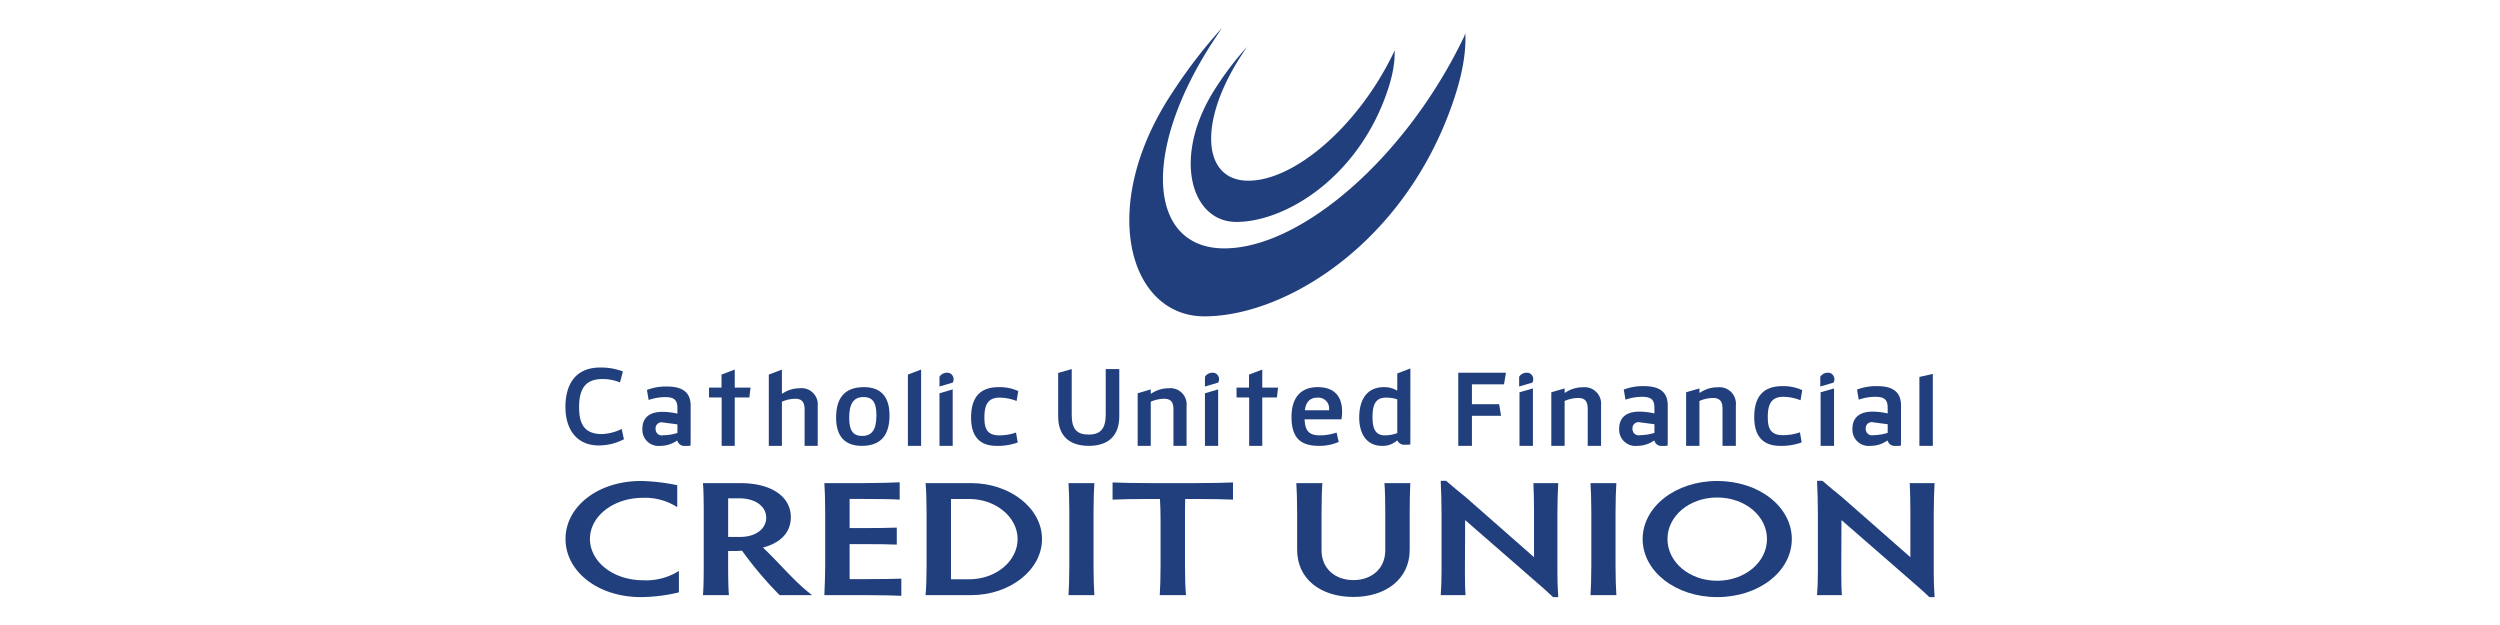 <svg id="Layer_1" data-name="Layer 1" xmlns="http://www.w3.org/2000/svg" viewBox="0 0 400 100"><defs><style>.cls-1{fill:#213f7d;}</style></defs><title>Untitled-1</title><path class="cls-1" d="M234.241,5.892c-9.372,19.518-26.195,33.849-38.353,33.849-12.162,0-13.465-15.583-1.41-33.712q0.526-.791,1.045-1.565A81.401,81.401,0,0,0,187.607,14.763c-12.055,18.129-7.066,35.851,5.096,35.851,12.159,0,29.641-10.259,38.171-30.118,2.694-6.336,3.769-11.321,3.576-15.165C234.381,5.518,234.312,5.703,234.241,5.892Z"/><path class="cls-1" d="M223.003,8.379c-5.684,11.841-15.891,20.534-23.265,20.534-7.379,0-8.169-9.453-.856-20.452q0.32-.481.635-0.952a49.378,49.378,0,0,0-4.804,6.251C187.4,24.759,190.427,35.509,197.804,35.509c7.376,0,17.982-6.224,23.158-18.271,1.636-3.847,2.287-6.874,2.169-9.206C223.087,8.148,223.047,8.261,223.003,8.379Z"/><path class="cls-1" d="M169.307,66.638V59.671l2.169-.623v7.302c0,2.277.778,3.181,2.73,3.181,1.842,0,2.71-.921,2.71-3.181V59.048h2.169v7.59c0,2.947-1.627,4.699-4.879,4.699C170.951,71.338,169.307,69.585,169.307,66.638Z"/><path class="cls-1" d="M184.122,64.271v7.067h-2.097V62.924l2.097-.622v0.668h0.089a4.898,4.898,0,0,1,2.783-.849,2.592,2.592,0,0,1,2.857,2.837v6.38h-2.098V65.555c0-1.013-.252-1.754-1.5-1.754A5.564,5.564,0,0,0,184.122,64.271Z"/><path class="cls-1" d="M225.66,58.949l-2.097.804v2.693c-0.018.018-.036,0.018-0.055,0.036a4.028,4.028,0,0,0-2.059-.541c-2.873,0-3.976,2.168-3.976,4.879,0,2.349,1.03,4.518,3.651,4.518a3.401,3.401,0,0,0,2.35-.813l0.102-.052a1.217,1.217,0,0,0,1.245.679,3.024,3.024,0,0,0,.831-0.043l0.009-1.673V64.707c0-.038-0.004-0.067-0.004-0.104ZM221.575,69.657c-1.644,0-1.97-1.301-1.97-2.928,0-1.988.488-3.108,2.151-3.108a5.605,5.605,0,0,1,1.807.271V69.295A5.833,5.833,0,0,1,221.575,69.657Z"/><path class="cls-1" d="M214.195,70.705a7.605,7.605,0,0,1-3.126.633c-2.676,0-4.428-.976-4.428-4.627,0-3.126,1.519-4.77,4.193-4.77,2.657,0,3.903,1.463,3.903,3.957a6.91,6.91,0,0,1-.109,1.193h-5.89c0.071,2.26,1.12,2.567,2.566,2.567a8.385,8.385,0,0,0,2.549-.452ZM208.773,65.644h3.868a1.734,1.734,0,0,0-1.844-2.023C209.714,63.621,208.972,64.181,208.773,65.644Z"/><polygon class="cls-1" points="204.488 62.021 201.963 62.021 201.963 59.129 201.958 59.131 201.958 59.129 199.843 59.932 199.843 62.021 197.847 62.021 197.847 63.594 199.843 63.594 199.867 63.651 199.867 71.338 201.963 71.338 201.963 64.271 201.963 63.594 204.308 63.594 204.488 62.021"/><path class="cls-1" d="M194.906,71.338h-2.114V62.924l2.114-.622v9.036Z"/><path class="cls-1" d="M194.907,61.217l-2.114.624v-1.56a1.422,1.422,0,0,1,1.666-.567A1.082,1.082,0,0,1,194.907,61.217Z"/><path class="cls-1" d="M99.198,61.189a7.307,7.307,0,0,0-2.819-.542c-2.729,0-3.723,1.591-3.723,4.483,0,2.674.813,4.319,3.65,4.319a7.8,7.8,0,0,0,3.163-.813L99.829,70.28a8.764,8.764,0,0,1-3.994.994c-3.777,0-5.367-2.837-5.367-6.144,0-3.471,1.482-6.326,5.566-6.326a9.697,9.697,0,0,1,3.632.632Z"/><polygon class="cls-1" points="120.085 62.021 117.56 62.021 117.56 59.129 117.554 59.132 117.554 59.129 115.44 59.933 115.44 62.021 113.443 62.021 113.443 63.594 115.44 63.594 115.464 63.65 115.464 71.338 117.56 71.338 117.56 64.271 117.56 63.594 119.903 63.594 120.085 62.021"/><path class="cls-1" d="M125.105,64.271v7.067h-2.096V59.932l2.096-.803v3.84h0.09a4.903,4.903,0,0,1,2.783-.849,2.591,2.591,0,0,1,2.856,2.837v6.38H128.737V65.555c0-1.158-.379-1.754-1.499-1.754A5.579,5.579,0,0,0,125.105,64.271Z"/><path class="cls-1" d="M142.323,66.457c0,3.163-1.375,4.88-4.446,4.88-2.53,0-4.102-1.355-4.102-4.518,0-3.164,1.392-4.879,4.464-4.879C140.768,61.941,142.323,63.295,142.323,66.457Zm-2.097,0c0-1.951-.506-2.927-2.079-2.927-1.572,0-2.276,1.067-2.276,3.29,0,1.969.523,2.928,2.096,2.928C139.54,69.747,140.226,68.699,140.226,66.457Z"/><path class="cls-1" d="M147.377,71.338h-2.114V59.932l2.114-.803V71.338Z"/><path class="cls-1" d="M162.655,64.162a7.584,7.584,0,0,0-2.711-.541c-1.845,0-2.44,1.102-2.44,3.199,0,1.843.488,2.838,2.404,2.838a8.185,8.185,0,0,0,2.656-.452l0.271,1.59a9.212,9.212,0,0,1-3.397.542c-2.531,0-4.066-1.355-4.066-4.518,0-3.164,1.356-4.879,4.427-4.879a7.166,7.166,0,0,1,3.127.632Z"/><path class="cls-1" d="M152.432,71.338h-2.114V62.924l2.114-.622v9.036Z"/><path class="cls-1" d="M152.432,61.217l-2.114.624v-1.56a1.421,1.421,0,0,1,1.665-.567A1.081,1.081,0,0,1,152.432,61.217Z"/><path class="cls-1" d="M110.494,71.294a2.956,2.956,0,0,1-.831.043,1.136,1.136,0,0,1-1.277-.822h-0.092a4.626,4.626,0,0,1-2.647.822,2.582,2.582,0,0,1-2.867-2.702c0-1.881,1.223-2.74,3.232-2.74a10.927,10.927,0,0,1,2.319.274h0.055V65.311c0-1.296-.494-1.771-1.954-1.771a8.033,8.033,0,0,0-2.648.456L103.51,62.39a8.489,8.489,0,0,1,3.195-.547c2.009,0,3.799.583,3.799,3.048v4.73m-2.118-1.722-2.32-.305a0.952,0.952,0,0,0-1.169,1.023,0.989,0.989,0,0,0,1.223,1.022,7.955,7.955,0,0,0,2.266-.365V67.899Z"/><path class="cls-1" d="M235.509,64.673h4.356l0.306,1.856H235.509v4.809h-2.187v-11.7h7.627l-0.307,1.856H235.509v3.179Z"/><path class="cls-1" d="M245.269,71.338h-2.15V62.762l2.15-.613v9.188Z"/><path class="cls-1" d="M250.341,64.152v7.185h-2.132V62.762l2.132-.613v0.68h0.092a4.973,4.973,0,0,1,2.83-.864,2.635,2.635,0,0,1,2.904,2.885v6.487h-2.132V65.457c0-1.028-.257-1.782-1.525-1.782A5.651,5.651,0,0,0,250.341,64.152Z"/><path class="cls-1" d="M266.829,71.294a2.964,2.964,0,0,1-.836.043,1.143,1.143,0,0,1-1.285-.827H264.615a4.656,4.656,0,0,1-2.664.827,2.598,2.598,0,0,1-2.885-2.719c0-1.893,1.231-2.757,3.252-2.757a10.98,10.98,0,0,1,2.334.276h0.056v-0.864c0-1.304-.497-1.783-1.967-1.783a8.108,8.108,0,0,0-2.665.459l-0.275-1.617a8.533,8.533,0,0,1,3.215-.551c2.021,0,3.823.588,3.823,3.069v4.76m-2.131-1.734-2.334-.306a0.957,0.957,0,0,0-1.176,1.029,0.996,0.996,0,0,0,1.231,1.028,8.007,8.007,0,0,0,2.28-.367V67.877Z"/><path class="cls-1" d="M271.91,64.152v7.185H269.779V62.762l2.131-.613v0.68h0.093a4.969,4.969,0,0,1,2.829-.864,2.635,2.635,0,0,1,2.904,2.885v6.487h-2.132V65.457c0-1.028-.258-1.782-1.525-1.782A5.659,5.659,0,0,0,271.91,64.152Z"/><path class="cls-1" d="M288.083,64.042a7.707,7.707,0,0,0-2.757-.552c-1.874,0-2.481,1.121-2.481,3.253,0,1.875.497,2.885,2.444,2.885a8.31,8.31,0,0,0,2.701-.459l0.276,1.617a9.391,9.391,0,0,1-3.454.551c-2.573,0-4.135-1.378-4.135-4.594,0-3.215,1.378-4.962,4.502-4.962a7.305,7.305,0,0,1,3.18.643Z"/><path class="cls-1" d="M309.253,71.338h-2.15v-11.026l2.15-.49v11.516Z"/><path class="cls-1" d="M304.153,71.294a2.989,2.989,0,0,1-.836.043,1.144,1.144,0,0,1-1.286-.827H301.939a4.659,4.659,0,0,1-2.665.827,2.598,2.598,0,0,1-2.885-2.719c0-1.893,1.231-2.757,3.252-2.757a10.976,10.976,0,0,1,2.334.276h0.056v-0.864c0-1.304-.497-1.783-1.967-1.783a8.098,8.098,0,0,0-2.665.459l-0.275-1.617a8.534,8.534,0,0,1,3.215-.552c2.021,0,3.823.588,3.823,3.069v4.76m-2.132-1.734-2.335-.306a0.957,0.957,0,0,0-1.176,1.029,0.996,0.996,0,0,0,1.231,1.028,8.002,8.002,0,0,0,2.279-.367V67.877Z"/><path class="cls-1" d="M293.449,71.338h-2.15V62.762l2.15-.613v9.188Z"/><path class="cls-1" d="M245.179,61.217l-2.114.624V60.281a1.421,1.421,0,0,1,1.665-.567A1.081,1.081,0,0,1,245.179,61.217Z"/><path class="cls-1" d="M293.359,61.217l-2.114.624V60.281a1.422,1.422,0,0,1,1.665-.567A1.081,1.081,0,0,1,293.359,61.217Z"/><path class="cls-1" d="M102.898,92.842a9.812,9.812,0,0,0,5.727-1.492v3.428a27.007,27.007,0,0,1-6.058.759c-6.985,0-12.083-4.161-12.083-9.316,0-5.103,5.098-9.264,12.083-9.264a30.875,30.875,0,0,1,5.793.68v3.507a9.526,9.526,0,0,0-5.495-1.492c-4.734,0-8.474,2.957-8.474,6.568C94.391,89.884,98.132,92.842,102.898,92.842Z"/><path class="cls-1" d="M116.504,90.643c0,1.78.033,3.768,0.132,4.58h-4.171c0.099-.811.132-2.8,0.132-4.58V81.981c0-1.779-.033-3.899-0.132-4.684h5.925c5.263,0,8.143,2.303,8.143,5.443,0,2.8-2.119,4.265-4.469,4.867,2.516,2.329,5.131,5.574,7.878,7.615h-5.197a59.091,59.091,0,0,1-6.025-7.118c-0.298.026-.563,0.052-0.828,0.052h-1.39v2.486Zm0-4.737h1.953c2.417,0,4.138-1.256,4.138-3.088,0-1.596-1.457-3.088-4.37-3.088h-1.721v6.176Z"/><path class="cls-1" d="M135.937,79.835v4.658h2.185c2.251,0,4.336-.026,5.363-0.078v2.722c-1.026-.052-3.112-0.079-5.363-0.079h-2.185v5.6h2.615c2.284,0,4.667-.026,5.661-0.079v2.748c-0.993-.052-3.376-0.105-5.661-0.105h-6.654c0.066-1.439.132-3.507,0.132-4.684V81.955c0-1.806-.066-3.873-0.132-4.658h6.389c2.284,0,4.634-.079,5.661-0.131v2.774c-1.026-.079-3.377-0.105-5.661-0.105h-2.35Z"/><path class="cls-1" d="M148.086,95.223c0.099-.811.166-2.905,0.166-4.684V81.981c0-1.779-.066-3.899-0.166-4.684h7.283c6.223,0,11.354,4.004,11.354,8.95S161.592,95.223,155.369,95.223H148.086Zm4.072-2.538h2.913c4.303,0,7.746-2.931,7.746-6.438,0-3.48-3.443-6.411-7.779-6.411h-2.88V92.685Z"/><path class="cls-1" d="M174.966,90.539c0,1.779.066,3.873,0.132,4.684H170.96c0.066-.811.132-2.905,0.132-4.684V81.981c0-1.779-.066-3.899-0.132-4.684h4.138c-0.066.785-.132,2.905-0.132,4.684v8.558Z"/><path class="cls-1" d="M191.451,77.297c2.284,0,4.833-.052,5.826-0.105v2.748c-0.993-.052-3.542-0.105-5.826-0.105h-1.821c-0.033.968-.033,2.277-0.033,3.376v7.327c0,1.779.066,3.873,0.166,4.684h-4.204c0.066-.811.132-2.905,0.132-4.684V83.211c0-1.099-.033-2.407-0.099-3.376h-1.821c-2.251,0-4.734.052-5.76,0.105V77.192c1.026,0.052,3.509.105,5.76,0.105h7.68Z"/><path class="cls-1" d="M211.579,77.297c-0.066.707-.132,2.826-0.132,4.684v6.071c0,2.931,2.185,4.763,5.098,4.763s5.098-1.832,5.098-4.763V81.981c0-1.492-.033-3.585-0.132-4.684h4.138c-0.066,1.151-.099,3.245-0.099,4.684v5.993c0,4.684-3.84,7.537-9.004,7.537-5.197,0-9.004-2.826-9.004-7.537V81.981c0-1.858-.066-3.978-0.132-4.684h4.171Z"/><path class="cls-1" d="M234.486,95.223H230.514c0.066-.733.132-2.408,0.132-3.794V82.034c0-1.596-.066-3.69-0.132-5.103h0.861c1.258,1.099,1.986,1.675,3.079,2.564l10.99,9.657V81.981c0-1.492-.033-3.585-0.099-4.684h3.972c-0.066,1.151-.132,3.245-0.132,4.684v9.604c0,1.099.033,2.434,0.132,3.952h-0.828c-0.927-.864-1.622-1.518-2.681-2.408l-11.387-9.918-0.033,8.243C234.387,92.816,234.42,94.49,234.486,95.223Z"/><path class="cls-1" d="M258.486,90.539c0,1.779.066,3.873,0.132,4.684h-4.138c0.066-.811.132-2.905,0.132-4.684V81.981c0-1.779-.066-3.899-0.132-4.684h4.138c-0.066.785-.132,2.905-0.132,4.684v8.558Z"/><path class="cls-1" d="M274.74,76.957c6.753,0,11.95,4.161,11.95,9.29,0,5.129-5.197,9.29-11.95,9.29-6.687,0-11.917-4.161-11.917-9.29C262.823,81.118,268.053,76.957,274.74,76.957Zm0,15.963c4.469,0,7.978-2.983,7.978-6.673s-3.509-6.647-7.978-6.647c-4.436,0-7.945,2.957-7.945,6.647S270.304,92.92,274.74,92.92Z"/><path class="cls-1" d="M294.701,95.223H290.729c0.066-.733.132-2.408,0.132-3.794V82.034c0-1.596-.066-3.69-0.132-5.103h0.861c1.258,1.099,1.986,1.675,3.079,2.564l10.99,9.657V81.981c0-1.492-.033-3.585-0.099-4.684h3.972c-0.066,1.151-.132,3.245-0.132,4.684v9.604c0,1.099.033,2.434,0.132,3.952h-0.828c-0.927-.864-1.622-1.518-2.681-2.408l-11.387-9.918-0.033,8.243C294.602,92.816,294.635,94.49,294.701,95.223Z"/></svg>